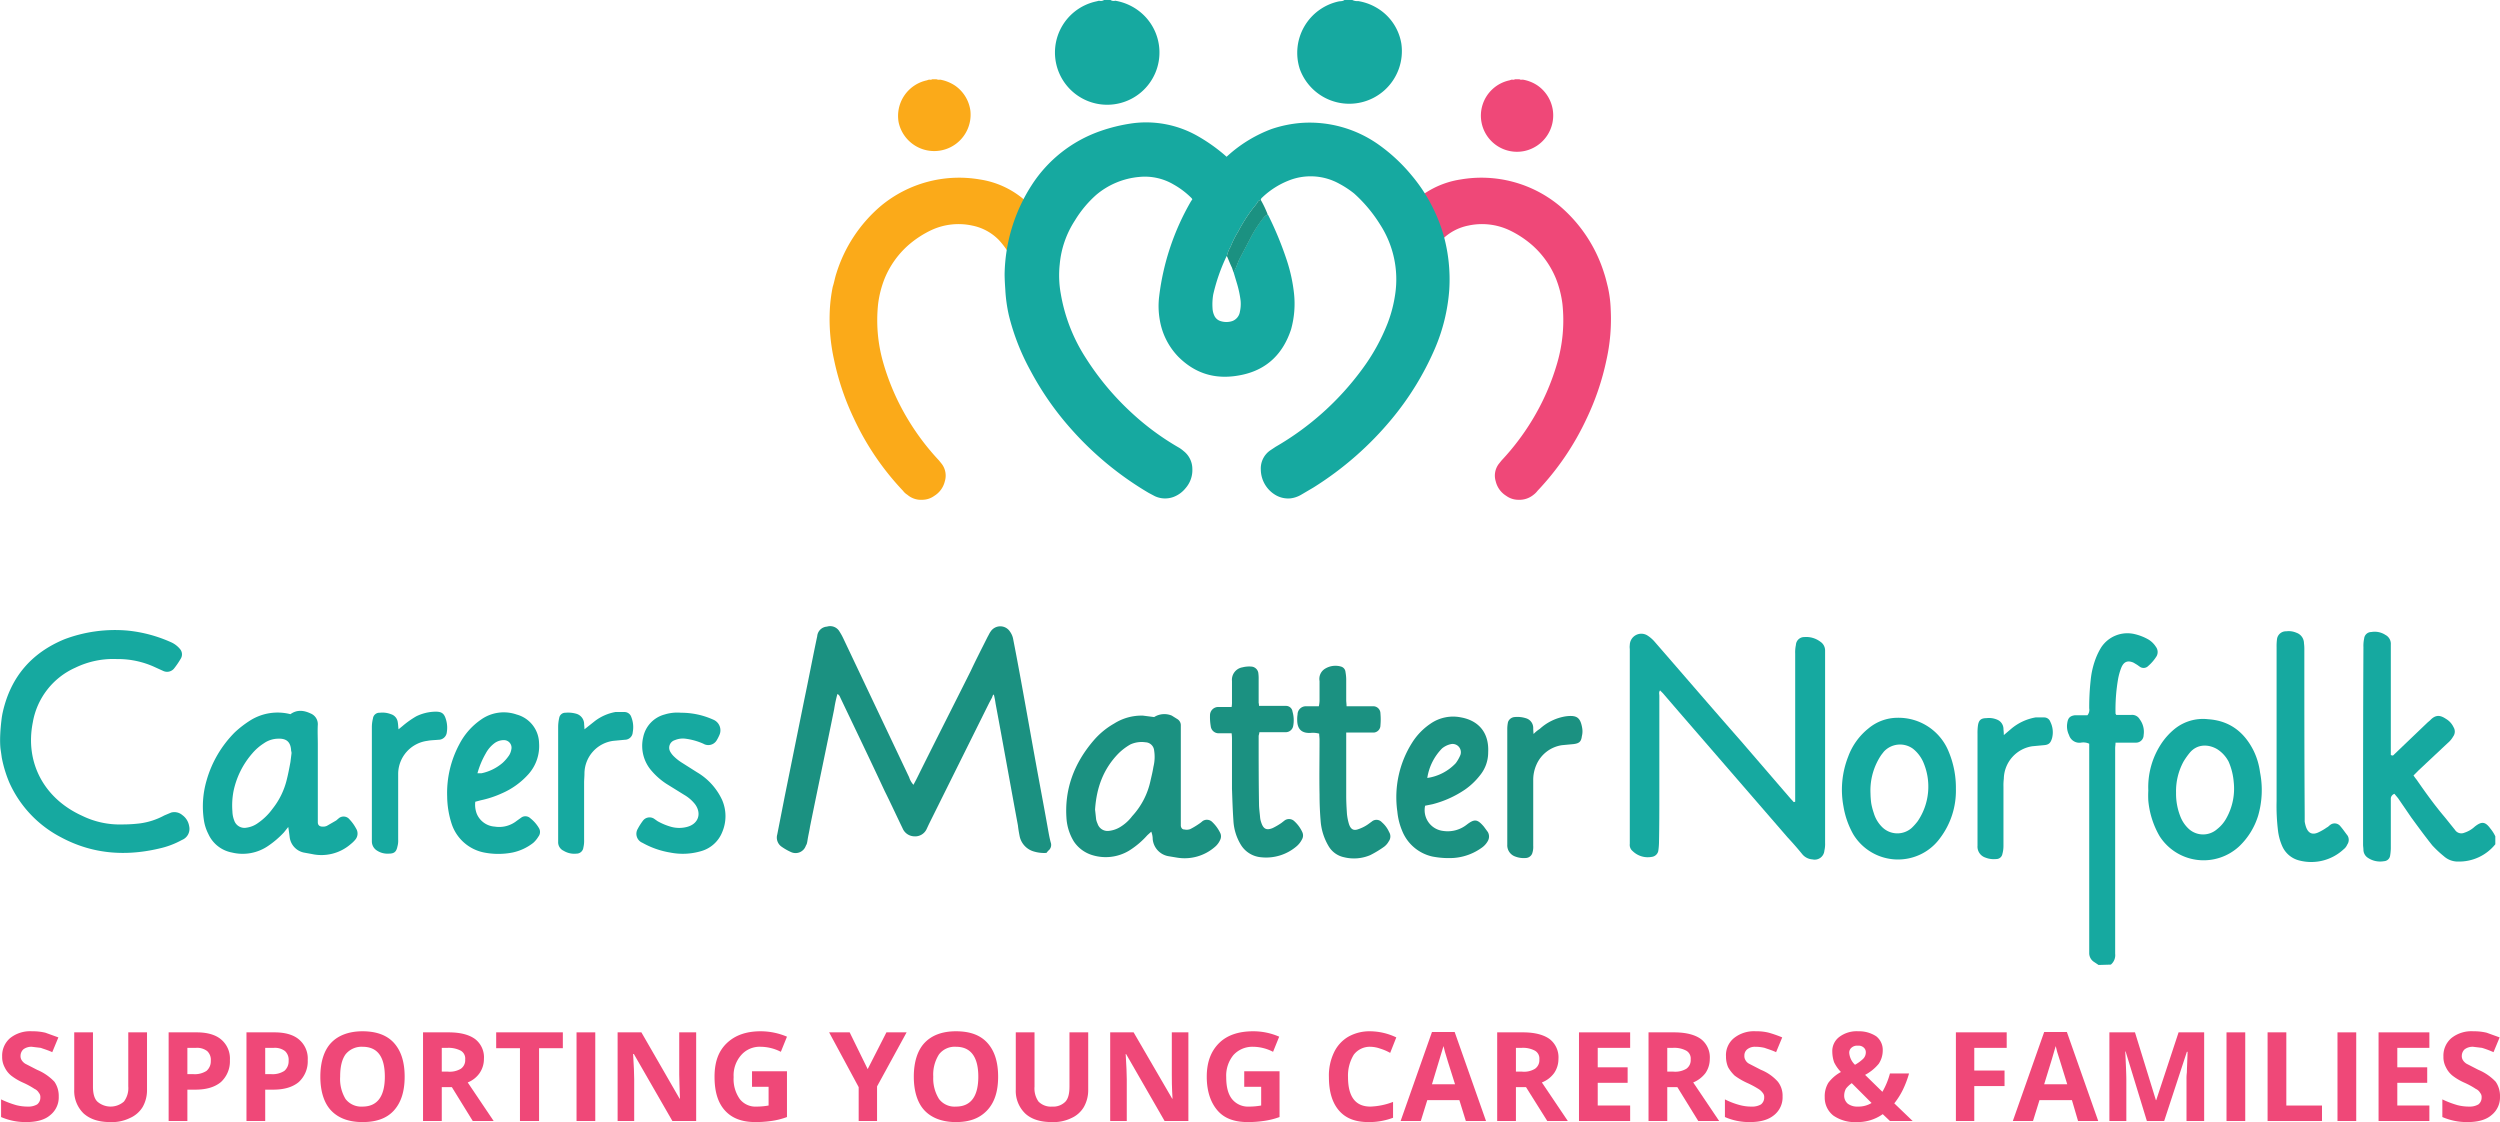 <svg id="e2b8f250-bcc3-41c7-9b8d-418002473a3e" data-name="Layer 1" xmlns="http://www.w3.org/2000/svg" width="693.8" height="311.4" viewBox="0 0 693.8 311.4"><title>YoungCarersMatter_final</title><path d="M351.2,204.9v-.3a23.6,23.6,0,0,0-3.2-4.4,14.2,14.2,0,0,0-7.4-4,17.9,17.9,0,0,0-11.2,1.2,27.7,27.7,0,0,0-6.7,4.4,25.1,25.1,0,0,0-6.4,9.1,28.8,28.8,0,0,0-1.8,7,42.5,42.5,0,0,0,1.4,16.3,65.3,65.3,0,0,0,7,16,67.4,67.4,0,0,0,8.5,11.2l.8,1a5.4,5.4,0,0,1,.8,4.8,6.5,6.5,0,0,1-2.9,4,5.7,5.7,0,0,1-3.3,1.1,5.8,5.8,0,0,1-4.2-1.4,4.3,4.3,0,0,1-1.2-1.1,75.3,75.3,0,0,1-13.6-20,72,72,0,0,1-5.5-16.2,52.2,52.2,0,0,1-1.2-14.2,43.8,43.8,0,0,1,.8-6.2c.4-1.2.6-2.5,1-3.7a40.2,40.2,0,0,1,12.3-18.7,34,34,0,0,1,27.5-7.4,24.5,24.5,0,0,1,13.9,7.1,43.7,43.7,0,0,1,5,6.2l.5.7" transform="translate(-70.8 -133.6)" fill="#fbaa19"/><path d="M467.7,204.9v-.3a23.6,23.6,0,0,1,3.2-4.4,14.2,14.2,0,0,1,7.4-4,17.9,17.9,0,0,1,11.2,1.2,27.7,27.7,0,0,1,6.7,4.4,25.1,25.1,0,0,1,6.4,9.1,28.8,28.8,0,0,1,1.8,7,42.5,42.5,0,0,1-1.4,16.3,65.3,65.3,0,0,1-7,16,67.4,67.4,0,0,1-8.5,11.2l-.8,1a5.4,5.4,0,0,0-.8,4.8,6.5,6.5,0,0,0,2.9,4,5.7,5.7,0,0,0,3.3,1.1,6.2,6.2,0,0,0,4.3-1.4,5.7,5.7,0,0,0,1.1-1.1,75.3,75.3,0,0,0,13.6-20,72,72,0,0,0,5.5-16.2,52.2,52.2,0,0,0,1.2-14.2,32.9,32.9,0,0,0-.8-6.2c-.3-1.2-.6-2.5-1-3.7a40.2,40.2,0,0,0-12.3-18.7,34,34,0,0,0-27.5-7.4,24.5,24.5,0,0,0-13.9,7.1,43.7,43.7,0,0,0-5,6.2l-.5.7" transform="translate(-70.8 -133.6)" fill="#ef4878"/><path d="M447.7,133.9a14.5,14.5,0,0,1,4.7,1.6,14.2,14.2,0,0,1,7.3,10.2,14.6,14.6,0,0,1-28.2,7A14.6,14.6,0,0,1,442.3,134c.5-.1,1.1,0,1.6-.4h2.2A3,3,0,0,0,447.7,133.9Z" transform="translate(-70.8 -133.6)" fill="#16a9a0"/><path d="M380.3,133.8a14.9,14.9,0,0,1,6.1,2.5A14.5,14.5,0,1,1,375,134l.8-.2a1.7,1.7,0,0,0,1.4-.2H379A1.5,1.5,0,0,0,380.3,133.8Z" transform="translate(-70.8 -133.6)" fill="#16a9a0"/><path d="M331.7,155.7a11,11,0,0,1,4.2,1.7,10.1,10.1,0,0,1,4.2,6.9,10.1,10.1,0,0,1-19.9,3.3,10.1,10.1,0,0,1,7.8-11.7l.6-.2c.3,0,.6.1.9-.1h1.2A1.7,1.7,0,0,0,331.7,155.7Z" transform="translate(-70.8 -133.6)" fill="#fbaa19"/><path d="M493.4,155.7a10.4,10.4,0,0,1,4.2,1.7,10.1,10.1,0,0,1-3.7,18.1,10,10,0,0,1-4.2-19.6l.6-.2c.3,0,.7.1.9-.1h1.3C492.8,155.8,493.1,155.7,493.4,155.7Z" transform="translate(-70.8 -133.6)" fill="#ef4878"/><path d="M422.6,193.1l.2.3a94,94,0,0,1,5.2,12.7,44.6,44.6,0,0,1,1.9,8.8,26.5,26.5,0,0,1-.8,10.1c-2.2,6.7-6.6,11.1-13.5,12.6s-12.8,0-17.8-5a19.2,19.2,0,0,1-5.1-10,22.2,22.2,0,0,1-.2-6.8,69,69,0,0,1,8.8-26.3l.4-.6-.2-.3a22.8,22.8,0,0,0-5-3.8,15.7,15.7,0,0,0-9.5-2.1,21.4,21.4,0,0,0-12,5,31,31,0,0,0-5.9,7.1,26.6,26.6,0,0,0-4.2,12.1,28.8,28.8,0,0,0,.3,8.3,47.4,47.4,0,0,0,6.9,17.7A75.9,75.9,0,0,0,385,248.3a72.3,72.3,0,0,0,13.1,9.6,9.4,9.4,0,0,1,1.2.9,6.3,6.3,0,0,1,2.4,4.9,7.6,7.6,0,0,1-1.9,5.4,7.8,7.8,0,0,1-3.3,2.4,6.7,6.7,0,0,1-5.2-.2l-1.7-.9a89.1,89.1,0,0,1-21.5-17.7,82.5,82.5,0,0,1-11.3-16.2,63.3,63.3,0,0,1-6-15.3,41.9,41.9,0,0,1-1-7.1c-.1-1.5-.2-3-.2-4.5a47,47,0,0,1,7.5-24.6,37.2,37.2,0,0,1,19-15,46.5,46.5,0,0,1,9.1-2.2,28.9,28.9,0,0,1,17.7,3.4,47.8,47.8,0,0,1,7.5,5.2l.8.7.9-.8a38,38,0,0,1,11.6-6.9,33.9,33.9,0,0,1,8.4-1.7,33.1,33.1,0,0,1,21.1,5.9,47.3,47.3,0,0,1,9.3,8.6,45.3,45.3,0,0,1,8.9,16.6A45.8,45.8,0,0,1,473,214a50.6,50.6,0,0,1-4.1,16.6,80.6,80.6,0,0,1-11.8,19.2,90.5,90.5,0,0,1-21.8,19.1l-3.4,2a7.7,7.7,0,0,1-2.9,1,6.9,6.9,0,0,1-4-.8,8.3,8.3,0,0,1-4.3-7.2,6.1,6.1,0,0,1,2.6-5.3l1.5-1a78.4,78.4,0,0,0,24-21.5,55.1,55.1,0,0,0,7.1-12.8,37.1,37.1,0,0,0,2.1-8.1,28,28,0,0,0-4.2-19.3,39.7,39.7,0,0,0-7.2-8.6,26.3,26.3,0,0,0-4.1-2.7,16.4,16.4,0,0,0-14.3-.8,22.7,22.7,0,0,0-7,4.5c-.2.2-.5.4-.5.8a1.2,1.2,0,0,0-1,.8,17.1,17.1,0,0,1-1.1,1.4,45.9,45.9,0,0,0-4.2,6.6,27.4,27.4,0,0,0-2.1,4.2,7.4,7.4,0,0,0-1,2.6h-.1a51.3,51.3,0,0,0-3.7,10.6,16.2,16.2,0,0,0-.2,3.8,5.4,5.4,0,0,0,.5,2.1,2.8,2.8,0,0,0,1.7,1.5,5.3,5.3,0,0,0,3.3,0,3.3,3.3,0,0,0,2.1-2.6,10.1,10.1,0,0,0,.2-3,28.9,28.9,0,0,0-1.1-5.1l-.9-3a7.5,7.5,0,0,0,.7-1.2c.4-.9.7-1.9,1.2-2.8l3.2-6.1a32.9,32.9,0,0,1,3-4.6A4.4,4.4,0,0,1,422.6,193.1Z" transform="translate(-70.8 -133.6)" fill="#16a9a0"/><path d="M411.3,204.7a7.4,7.4,0,0,1,1-2.6,27.4,27.4,0,0,1,2.1-4.2,45.9,45.9,0,0,1,4.2-6.6,17.1,17.1,0,0,0,1.1-1.4,1.2,1.2,0,0,1,1-.8,29.3,29.3,0,0,1,1.9,4,4.4,4.4,0,0,0-1.4,1.3,32.9,32.9,0,0,0-3,4.6l-3.2,6.1c-.5.9-.8,1.9-1.2,2.8a7.5,7.5,0,0,1-.7,1.2l-.4-1.2C412.2,206.9,411.8,205.8,411.3,204.7Z" transform="translate(-70.8 -133.6)" fill="#1b9181"/><path d="M150.8,363.1l-1.2,1.5a25.4,25.4,0,0,1-4.3,3.7,12.5,12.5,0,0,1-10.1,1.9,9,9,0,0,1-6.6-5.2,12.3,12.3,0,0,1-1.2-3.7,25.6,25.6,0,0,1,.7-11,30.8,30.8,0,0,1,7.9-13.5,28.8,28.8,0,0,1,4.3-3.3,14.3,14.3,0,0,1,11.1-1.7c1.8-1.3,3.7-1.1,5.6-.2a3.2,3.2,0,0,1,2,3.1c-.1,1.8,0,3.7,0,5.5v21.6c0,.8.5,1.2,1.3,1.2a2.5,2.5,0,0,0,1.2-.2l2.6-1.5.7-.6a2.1,2.1,0,0,1,3,.3,11.4,11.4,0,0,1,1.8,2.5,2.6,2.6,0,0,1-.1,3,8,8,0,0,1-1.3,1.3,12.4,12.4,0,0,1-10.9,2.8l-2.2-.4a5,5,0,0,1-3.9-4.2C151.1,365.2,151,364.4,150.8,363.1Zm.9-20.4h0a1.7,1.7,0,0,0-.1-.7c-.1-2.4-1.2-3.5-3.6-3.4a7.1,7.1,0,0,0-4,1.3,14.3,14.3,0,0,0-3.2,2.8,23.1,23.1,0,0,0-5.2,10.5,21.1,21.1,0,0,0-.3,5.6,7.4,7.4,0,0,0,.5,2.5,3,3,0,0,0,3.4,2,7,7,0,0,0,3.2-1.3,16.5,16.5,0,0,0,4-3.9,20.9,20.9,0,0,0,4-8.2c.4-1.6.7-3.2,1-4.8Z" transform="translate(-70.8 -133.6)" fill="#16a9a0"/><path d="M763.3,367.9a12.9,12.9,0,0,1-10.2,4.8,5.8,5.8,0,0,1-4.1-1.5,30,30,0,0,1-3.2-3c-2-2.5-3.9-5.1-5.8-7.7l-3.7-5.4-1-1.2a1.5,1.5,0,0,0-1,1.2v14a15,15,0,0,1-.2,2,1.8,1.8,0,0,1-1.7,1.5,6.1,6.1,0,0,1-4.4-.9,2.7,2.7,0,0,1-1.3-2.2c0-.5-.1-1-.1-1.5,0-18.2,0-36.5.1-54.8a9.7,9.7,0,0,1,.2-2.4,2,2,0,0,1,2-1.8,5.4,5.4,0,0,1,3.9.8,2.8,2.8,0,0,1,1.5,2.7v30.6c.6.4.8,0,1-.2l9.2-8.8.7-.6c1.6-1.7,2.9-1.4,4.4-.4a5.2,5.2,0,0,1,2.1,2.3,2.3,2.3,0,0,1-.1,2.6,6.5,6.5,0,0,1-1.5,1.8l-8,7.5-1.5,1.5a10.5,10.5,0,0,0,.8,1.1c2.5,3.6,5,7.1,7.8,10.4l2.9,3.6a2.1,2.1,0,0,0,2.6.8,7.7,7.7,0,0,0,2.9-1.7c1.9-1.5,2.9-1.4,4.3.5a10.2,10.2,0,0,1,1.4,2.2Z" transform="translate(-70.8 -133.6)" fill="#16a9a0"/><path d="M653.2,401.4l-1.2-.8a2.9,2.9,0,0,1-1.4-2.5V340a3.8,3.8,0,0,0-2.3-.3,3,3,0,0,1-3.3-2.1,5.5,5.5,0,0,1-.5-3.3c.2-1.4.7-2,2.1-2.2h3.5a2.3,2.3,0,0,0,.5-1.9,67.9,67.9,0,0,1,.4-7.8,23.2,23.2,0,0,1,1.5-6.3,18.3,18.3,0,0,1,1.4-2.8,8.7,8.7,0,0,1,9.4-3.7,14.2,14.2,0,0,1,3.6,1.4,6.3,6.3,0,0,1,2.2,2.1,2.4,2.4,0,0,1,.2,2.6,11.8,11.8,0,0,1-2.3,2.7,1.8,1.8,0,0,1-2.4.2l-.7-.5-1-.6c-1.6-.7-2.7-.3-3.4,1.4a16.8,16.8,0,0,0-.9,3.2,50,50,0,0,0-.7,9.5c0,.1.1.2.2.4h4.2a2.4,2.4,0,0,1,2.3,1.2,5.8,5.8,0,0,1,1.1,4.4,2.1,2.1,0,0,1-2.1,2.1h-5.7c0,.6-.1,1.1-.1,1.5v57.1a3.4,3.4,0,0,1-1.2,3Z" transform="translate(-70.8 -133.6)" fill="#16a9a0"/><path d="M569,356.1V315a9.7,9.7,0,0,1,.2-2.4,2.3,2.3,0,0,1,2.3-2.2,6.5,6.5,0,0,1,4.5,1.3,2.9,2.9,0,0,1,1.3,2.4v53.4a8.2,8.2,0,0,1-.2,2.2,2.7,2.7,0,0,1-3.3,2.4,4,4,0,0,1-2.8-1.4c-1.3-1.6-2.7-3.2-4.1-4.7l-30.3-35-4.3-5-.8-.8c-.4.5-.2,1-.2,1.5v26.7c0,4.7,0,9.5-.1,14.2a18,18,0,0,1-.2,2.2,2.1,2.1,0,0,1-1.8,1.6,6,6,0,0,1-5.3-1.6,2.2,2.2,0,0,1-.8-2V313.7a4,4,0,0,1,0-1.1,3.2,3.2,0,0,1,4.8-2.7,9.1,9.1,0,0,1,2.1,1.8c8,9.2,15.9,18.4,23.9,27.5l13.7,15.9,1,1.1Z" transform="translate(-70.8 -133.6)" fill="#16a9a0"/><path d="M613.6,352.5a21.8,21.8,0,0,1-4.4,13.7,14.3,14.3,0,0,1-7.8,5.4,14.5,14.5,0,0,1-16.3-6.5,23.6,23.6,0,0,1-2.7-7.7,25.1,25.1,0,0,1,1.3-13.8,17.9,17.9,0,0,1,5.7-7.9,12.6,12.6,0,0,1,7.9-2.9,15,15,0,0,1,14.3,9.4A25.9,25.9,0,0,1,613.6,352.5Zm-23.7,1.3a24.5,24.5,0,0,0,.2,2.7,17.6,17.6,0,0,0,.7,2.7,9.1,9.1,0,0,0,2.4,4,6,6,0,0,0,8.1.2,15.4,15.4,0,0,0,1.7-1.9,17.1,17.1,0,0,0,1.5-16.5,9.8,9.8,0,0,0-2.8-3.6,6.1,6.1,0,0,0-8.1.8l-.7.9A17.6,17.6,0,0,0,589.9,353.8Z" transform="translate(-70.8 -133.6)" fill="#16a9a0"/><path d="M667,353a21.9,21.9,0,0,1,3.4-12.7,18.4,18.4,0,0,1,3.9-4.4,12.5,12.5,0,0,1,9.3-2.7c6,.4,10.1,3.6,12.7,8.9a19.4,19.4,0,0,1,1.7,5.8,25.6,25.6,0,0,1-.5,12,19.8,19.8,0,0,1-5.2,8.5,14.5,14.5,0,0,1-22.2-2.8,24,24,0,0,1-3.1-9.8A26.2,26.2,0,0,1,667,353Zm7.7.6a17.1,17.1,0,0,0,1.2,6.6,9.2,9.2,0,0,0,2.4,3.5,5.9,5.9,0,0,0,7.8,0,9.8,9.8,0,0,0,2.6-3.1,16.8,16.8,0,0,0,2-10,17.7,17.7,0,0,0-1.4-5.6,9,9,0,0,0-3.2-3.5c-2.4-1.4-5.5-1.5-7.6,1a20.7,20.7,0,0,0-1.7,2.4A17.2,17.2,0,0,0,674.7,353.6Z" transform="translate(-70.8 -133.6)" fill="#16a9a0"/><path d="M202.7,356.1a7,7,0,0,0,.4,3.3,5.8,5.8,0,0,0,5,3.6,7.8,7.8,0,0,0,6.1-1.6l1.4-1a2,2,0,0,1,2.4.3,9.6,9.6,0,0,1,2.3,2.6,2.1,2.1,0,0,1-.1,2.5,7.5,7.5,0,0,1-1.4,1.7,14,14,0,0,1-5.8,2.7,20.5,20.5,0,0,1-7.8,0,11.9,11.9,0,0,1-9-7.8,25.4,25.4,0,0,1-1.3-7.7,28.6,28.6,0,0,1,3.4-14.6,18.7,18.7,0,0,1,6-6.8,10.9,10.9,0,0,1,9.9-1.4,8.4,8.4,0,0,1,6.2,7.9,11.7,11.7,0,0,1-2.9,8.6,21.2,21.2,0,0,1-7.5,5.4,28.1,28.1,0,0,1-5.8,1.9Zm.6-7.9h1.1a13.1,13.1,0,0,0,5.9-2.9,11.8,11.8,0,0,0,1.8-2.1,4.4,4.4,0,0,0,.6-1.6,2.1,2.1,0,0,0-2.1-2.6,4.4,4.4,0,0,0-2.5.8,8.6,8.6,0,0,0-2.5,2.9A23.5,23.5,0,0,0,203.3,348.2Z" transform="translate(-70.8 -133.6)" fill="#16a9a0"/><path d="M702.6,336.6V313.2a14.8,14.8,0,0,1,.1-2.1,2.5,2.5,0,0,1,2.6-2.3,5.3,5.3,0,0,1,2.8.4,3.1,3.1,0,0,1,2.1,2.9,12.8,12.8,0,0,1,.1,1.9c0,15.2,0,30.3.1,45.5v2.1a9.4,9.4,0,0,0,.4,1.6c.6,1.6,1.7,2.2,3.4,1.4a14.9,14.9,0,0,0,2.4-1.4c.3-.1.5-.4.8-.6a2,2,0,0,1,2.9.3c.7.8,1.3,1.7,2,2.6a2.3,2.3,0,0,1-.1,2.5,3.2,3.2,0,0,1-1,1.3,13.2,13.2,0,0,1-12.3,3.1,7,7,0,0,1-4.7-3.9,15.2,15.2,0,0,1-1.2-4.3,57,57,0,0,1-.4-8.3Z" transform="translate(-70.8 -133.6)" fill="#16a9a0"/><path d="M259.8,331.4a21.6,21.6,0,0,1,8.9,1.9,3.2,3.2,0,0,1,1.7,4.4,10.9,10.9,0,0,1-.8,1.5,2.7,2.7,0,0,1-3.6.8,17.8,17.8,0,0,0-5-1.4,5.7,5.7,0,0,0-2.9.4,2.2,2.2,0,0,0-1.3,3.2,5.7,5.7,0,0,0,1,1.3,13,13,0,0,0,2.3,1.8l4.1,2.6a17.4,17.4,0,0,1,7,7.7,11.3,11.3,0,0,1,0,9,8.9,8.9,0,0,1-5.8,5.2,17.9,17.9,0,0,1-8.6.4,23.6,23.6,0,0,1-7.7-2.7,2.7,2.7,0,0,1-1.3-3.9,16.4,16.4,0,0,1,1.4-2.2,2.3,2.3,0,0,1,3.1-.6l1,.7a16.8,16.8,0,0,0,3.9,1.6,8.5,8.5,0,0,0,4.2,0c3.2-.8,4.2-3.7,2.3-6.3a10.6,10.6,0,0,0-3-2.6l-5-3.1a19.3,19.3,0,0,1-4-3.5,10.5,10.5,0,0,1-2.4-9.4,8.2,8.2,0,0,1,5.9-6.3A11.9,11.9,0,0,1,259.8,331.4Z" transform="translate(-70.8 -133.6)" fill="#16a9a0"/><path d="M181.4,336l1.1-.9a26,26,0,0,1,3.8-2.7,12.6,12.6,0,0,1,5.4-1.3c1.7,0,2.4.5,2.9,2.3a7.8,7.8,0,0,1,.2,3.4,2.3,2.3,0,0,1-2.3,2.1c-1,.1-2.1.1-3.1.3a9.3,9.3,0,0,0-8.1,9.1v18.3a5.8,5.8,0,0,1-.2,1.9c-.3,1.5-.9,2-2.4,2a5.3,5.3,0,0,1-3.2-.8,3,3,0,0,1-1.5-2.6V335.4a9.9,9.9,0,0,1,.3-2.4,1.8,1.8,0,0,1,1.9-1.6,6.5,6.5,0,0,1,3.1.4,2.7,2.7,0,0,1,1.9,2.3C181.3,334.7,181.3,335.2,181.4,336Z" transform="translate(-70.8 -133.6)" fill="#16a9a0"/><path d="M233,336l2.9-2.3a13.3,13.3,0,0,1,5.7-2.5H244a2,2,0,0,1,2,1.4,7.6,7.6,0,0,1,.4,4.2,2.2,2.2,0,0,1-2.2,2.1l-3.2.3a9.2,9.2,0,0,0-8,9c0,.9-.1,1.8-.1,2.6v15.8a7.8,7.8,0,0,1-.2,2.2,1.9,1.9,0,0,1-1.9,1.7,5.7,5.7,0,0,1-3.6-.8,2.6,2.6,0,0,1-1.5-2.5V335.4a11.5,11.5,0,0,1,.3-2.6,1.7,1.7,0,0,1,1.7-1.4,8.2,8.2,0,0,1,3.1.3,3,3,0,0,1,2.1,2.6C232.9,334.8,233,335.3,233,336Z" transform="translate(-70.8 -133.6)" fill="#16a9a0"/><path d="M626.9,337.6l2-1.7a14.3,14.3,0,0,1,6.8-3.2h2.4a1.8,1.8,0,0,1,1.7,1.2,6.5,6.5,0,0,1,.5,4.5c-.4,1.4-.9,1.9-2.3,2l-3.2.3a9.3,9.3,0,0,0-7.9,9,15.5,15.5,0,0,0-.1,2.2v16.5a8.3,8.3,0,0,1-.3,2.2,1.7,1.7,0,0,1-1.7,1.4,6.3,6.3,0,0,1-3-.4,3.2,3.2,0,0,1-2.2-3.3v-31a16.2,16.2,0,0,1,.1-2.2c.2-1.6.8-2.2,2.4-2.2a5.7,5.7,0,0,1,2.9.4,2.8,2.8,0,0,1,1.8,2.5C626.8,336.2,626.9,336.7,626.9,337.6Z" transform="translate(-70.8 -133.6)" fill="#16a9a0"/><path d="M361.2,370.3a9.9,9.9,0,0,1-3.5-.4,5.6,5.6,0,0,1-3.9-4.1c-.2-1-.4-2.1-.5-3.1-2.1-11.3-4.1-22.6-6.2-33.8-.1-.7-.2-1.3-.4-2.2s-.5.3-.6.5l-.8,1.5-16.7,33.6-.7,1.5a3.5,3.5,0,0,1-3.4,1.9,3.6,3.6,0,0,1-3.2-2.2c-1.7-3.5-3.3-7-5-10.4-4-8.6-8.1-17.1-12.2-25.7-.2-.4-.3-.9-.9-1.2a35.2,35.2,0,0,0-.9,4.2c-2.2,10.9-4.5,21.7-6.7,32.6-.2,1.3-.5,2.5-.7,3.8s-.3,1.1-.5,1.6a3,3,0,0,1-4,1.7,15.6,15.6,0,0,1-2.8-1.6,3.1,3.1,0,0,1-1.1-3.3l2.1-10.7,5.4-26.7c1.2-5.7,2.3-11.5,3.5-17.2a4.3,4.3,0,0,0,.1-.5,2.9,2.9,0,0,1,2.7-2.6,3,3,0,0,1,3.5,1.4,16.2,16.2,0,0,1,1,1.8l18.3,38.6a5.7,5.7,0,0,0,1.2,2.1l.8-1.5c5-10.1,10.1-20.1,15.1-30.1,1.5-3.2,3.1-6.3,4.7-9.5.3-.5.5-1,.8-1.4a3.2,3.2,0,0,1,5.4,0,5.1,5.1,0,0,1,.9,2.2c1.2,6.1,2.3,12.2,3.4,18.3s2.3,12.9,3.5,19.4,1.9,10.2,2.8,15.3c.2,1.1.4,2.2.7,3.3a2,2,0,0,1-.7,2.3Z" transform="translate(-70.8 -133.6)" fill="#1b9181"/><path d="M390.3,364.4l-1.1,1a23.3,23.3,0,0,1-5.1,4.3,12.6,12.6,0,0,1-10.2,1.2,9.4,9.4,0,0,1-5.1-3.8,14.2,14.2,0,0,1-2-6c-.7-8.4,2.1-15.7,7.5-22a21.4,21.4,0,0,1,5.7-4.7,14.2,14.2,0,0,1,8-2.2l3.1.4a5.3,5.3,0,0,1,4.9-.4l1.6,1a2,2,0,0,1,.9,1.8v27.8c.1.6.4,1,1,1a2.9,2.9,0,0,0,1.6-.1,20.7,20.7,0,0,0,2.5-1.5,7.1,7.1,0,0,0,.9-.7,2.1,2.1,0,0,1,2.7.2,10.4,10.4,0,0,1,2.3,3.2,2.2,2.2,0,0,1,0,1.6,5.4,5.4,0,0,1-1.5,2.1,12.8,12.8,0,0,1-10.6,3l-2.4-.4a5.3,5.3,0,0,1-4.3-4.7A5.9,5.9,0,0,0,390.3,364.4Zm-15.6-6.1c.1.8.2,1.8.3,2.7a5.6,5.6,0,0,0,.4,1.2,2.9,2.9,0,0,0,3,2,7.6,7.6,0,0,0,3.3-1.1,11.8,11.8,0,0,0,3.3-3,20.9,20.9,0,0,0,5.1-9.9c.3-1.3.6-2.5.8-3.8a11.4,11.4,0,0,0,.2-4.5,2.5,2.5,0,0,0-2.4-2.3,7.5,7.5,0,0,0-4.2.6,15.9,15.9,0,0,0-3.3,2.5C377,347,375.1,352.2,374.7,358.3Z" transform="translate(-70.8 -133.6)" fill="#1b9181"/><path d="M466.3,357.2a5.8,5.8,0,0,0,5,7,8.5,8.5,0,0,0,6.5-1.7c2.2-1.7,3-1.6,4.8.5l1.1,1.5a2.5,2.5,0,0,1,0,2.5,5.5,5.5,0,0,1-1.6,1.8,15.2,15.2,0,0,1-7.9,2.9,23.5,23.5,0,0,1-5.9-.4,11.8,11.8,0,0,1-8.4-7.2,18,18,0,0,1-1.3-5.2,28.3,28.3,0,0,1,4.1-19.2,17.7,17.7,0,0,1,5-5.2,11,11,0,0,1,8.6-1.8c4.4.8,7.8,3.8,7.5,9.7a10,10,0,0,1-2.3,6.4,19,19,0,0,1-4.1,3.9,28.7,28.7,0,0,1-9.1,4.1Zm.6-7.7a13.5,13.5,0,0,0,7.9-4.1,10.5,10.5,0,0,0,1.3-2.3,2.3,2.3,0,0,0-2.6-3,5.8,5.8,0,0,0-2.5,1.2A14.9,14.9,0,0,0,466.9,349.5Z" transform="translate(-70.8 -133.6)" fill="#1b9181"/><path d="M444.4,337.1v17.4c0,1.7.1,3.3.2,4.9a14.5,14.5,0,0,0,.6,3c.5,1.4,1.3,1.8,2.6,1.3a10.5,10.5,0,0,0,2.6-1.3l1.1-.8a2,2,0,0,1,2.8.2,7.6,7.6,0,0,1,2,2.7,2.3,2.3,0,0,1-.1,2.6,4.7,4.7,0,0,1-1.3,1.5,29.5,29.5,0,0,1-3.8,2.3,11.5,11.5,0,0,1-7.3.6,6.5,6.5,0,0,1-4.3-3.1,16,16,0,0,1-2.2-7c-.2-2.4-.3-4.9-.3-7.3-.1-5.1,0-10.1,0-15.2,0-.6-.1-1.1-.1-1.7a6.5,6.5,0,0,0-2.4-.2c-2.1.1-3.7-.7-3.7-3.6a7.6,7.6,0,0,1,.1-1.5,2.3,2.3,0,0,1,2.3-2.3h3.6a7.7,7.7,0,0,0,.2-1.5v-5.5a3.3,3.3,0,0,1,1.5-3.4,5.5,5.5,0,0,1,4.5-.6,1.7,1.7,0,0,1,1.2,1.5,12.3,12.3,0,0,1,.2,2v5.8c0,.5.1,1.1.1,1.7h7.3a2,2,0,0,1,2.1,2,18.2,18.2,0,0,1,0,3.3,2,2,0,0,1-1.8,2h-7.7Z" transform="translate(-70.8 -133.6)" fill="#1b9181"/><path d="M420.2,329.5h7.5a1.8,1.8,0,0,1,1.8,1.6,8.6,8.6,0,0,1,.2,3.9,2.1,2.1,0,0,1-2,1.8h-7.4c0,.4-.2.8-.2,1.1,0,6.3,0,12.5.1,18.8,0,1.2.2,2.5.3,3.7a5.8,5.8,0,0,0,.3,1.4c.6,1.9,1.5,2.3,3.2,1.6a18.8,18.8,0,0,0,2.4-1.4l.9-.7a2.1,2.1,0,0,1,2.7.2,9.3,9.3,0,0,1,2.2,3,2.2,2.2,0,0,1-.1,2.1,6.2,6.2,0,0,1-1.4,1.8,13,13,0,0,1-10,3.1,7.3,7.3,0,0,1-5.5-3.4,14.3,14.3,0,0,1-2.1-6.7c-.2-2.9-.3-5.9-.4-8.9V339a12.8,12.8,0,0,0-.1-1.9h-3.7a2.2,2.2,0,0,1-2.1-2,15.1,15.1,0,0,1-.2-3,2.3,2.3,0,0,1,2.4-2.3h3.6a7.6,7.6,0,0,0,.1-1.5v-5.7a3.5,3.5,0,0,1,2.9-3.8,7.6,7.6,0,0,1,2.6-.2,2.1,2.1,0,0,1,1.8,1.7,11.5,11.5,0,0,1,.1,1.9v6.5C420.1,328.6,420.2,329,420.2,329.5Z" transform="translate(-70.8 -133.6)" fill="#1b9181"/><path d="M496.4,337.3a8.8,8.8,0,0,1,1.7-1.4,13.9,13.9,0,0,1,7.2-3.5c3.1-.4,4.1.3,4.6,3.3a5.4,5.4,0,0,1-.1,2.2c-.2,1.6-.8,2-2.3,2.2l-3.2.3a9.2,9.2,0,0,0-7.1,5.4,10.4,10.4,0,0,0-.9,4.3v18.2a5.6,5.6,0,0,1-.3,2.2,2,2,0,0,1-1.6,1.2,6.7,6.7,0,0,1-3.1-.4,3.3,3.3,0,0,1-2.2-3.3V335.7a9.9,9.9,0,0,1,.2-1.7,2.1,2.1,0,0,1,1.8-1.4,7.8,7.8,0,0,1,3.4.4,2.8,2.8,0,0,1,1.8,2.5A14.4,14.4,0,0,0,496.4,337.3Z" transform="translate(-70.8 -133.6)" fill="#1b9181"/><path d="M71.3,343.9a34.3,34.3,0,0,0,2.1,6.9A31.7,31.7,0,0,0,87.8,366c8.6,4.6,17.7,5.3,27.1,3.1a23.5,23.5,0,0,0,6.4-2.4,3.3,3.3,0,0,0,2-3.8,4.7,4.7,0,0,0-1.9-3.1,3.4,3.4,0,0,0-3.1-.7l-1.9.8a19.6,19.6,0,0,1-6.7,2.2,40.7,40.7,0,0,1-5,.3A23.7,23.7,0,0,1,93.6,360c-10.6-4.8-15.9-14.8-13.7-25.9a20.4,20.4,0,0,1,11.8-15.2,24.1,24.1,0,0,1,11.5-2.4,24.5,24.5,0,0,1,10.7,2.3l2.2,1a2.5,2.5,0,0,0,3.1-.8,22,22,0,0,0,1.7-2.5,2.3,2.3,0,0,0,0-2.6,6.8,6.8,0,0,0-2.7-2.1,38.8,38.8,0,0,0-12-3.2A39.8,39.8,0,0,0,88.7,311q-13.8,5.7-17.1,20.1a20,20,0,0,0-.4,2.4c-.7,5.8-.2,8.3-.2,8.3Z" transform="translate(-70.8 -133.6)" fill="#16a9a0"/><path d="M87.1,437.9a6.3,6.3,0,0,1-2.4,5.2c-1.5,1.3-3.8,1.9-6.6,1.9a17.1,17.1,0,0,1-7-1.4v-4.9a26.2,26.2,0,0,0,4.2,1.6,12.7,12.7,0,0,0,3.2.4,4.8,4.8,0,0,0,2.6-.6,2.4,2.4,0,0,0,.9-2,1.7,1.7,0,0,0-.4-1.2,2.6,2.6,0,0,0-1.2-1.1,22,22,0,0,0-3.1-1.7,16,16,0,0,1-3.4-2,6.6,6.6,0,0,1-1.8-2.3,6,6,0,0,1-.7-3,6.4,6.4,0,0,1,2.2-5.1,8.9,8.9,0,0,1,6.1-1.9,15,15,0,0,1,3.7.4l3.6,1.3-1.7,4.1c-1.3-.6-2.4-.9-3.2-1.2l-2.5-.3a3.7,3.7,0,0,0-2.3.7,2.5,2.5,0,0,0-.8,1.8,2.1,2.1,0,0,0,.3,1.2,3.2,3.2,0,0,0,1,1l3.3,1.7a14.1,14.1,0,0,1,4.8,3.3A6.9,6.9,0,0,1,87.1,437.9Z" transform="translate(-70.8 -133.6)" fill="#ef4878"/><path d="M111.6,420.1V436a9.5,9.5,0,0,1-1.2,4.8,7.8,7.8,0,0,1-3.6,3.1,11.3,11.3,0,0,1-5.4,1.1c-3.2,0-5.6-.8-7.4-2.4a8.7,8.7,0,0,1-2.6-6.6V420.1h5.2v15.1c0,1.9.4,3.3,1.2,4.1a5.6,5.6,0,0,0,7.4,0,6.2,6.2,0,0,0,1.2-4.2v-15Z" transform="translate(-70.8 -133.6)" fill="#ef4878"/><path d="M134.6,427.8a7.8,7.8,0,0,1-2.5,6.1c-1.7,1.4-4,2.1-7.1,2.1h-2.2v8.7h-5.2V420.1h7.8c3,0,5.3.7,6.8,2A6.9,6.9,0,0,1,134.6,427.8Zm-11.8,3.9h1.7a6,6,0,0,0,3.6-.9,3.5,3.5,0,0,0,1.2-2.8,3.3,3.3,0,0,0-1-2.7,4.6,4.6,0,0,0-3.1-.9h-2.4Z" transform="translate(-70.8 -133.6)" fill="#ef4878"/><path d="M156.2,427.8a7.8,7.8,0,0,1-2.5,6.1c-1.7,1.4-4,2.1-7.1,2.1h-2.2v8.7h-5.2V420.1H147c3,0,5.3.7,6.8,2A6.9,6.9,0,0,1,156.2,427.8Zm-11.8,3.9h1.7a6,6,0,0,0,3.6-.9,3.5,3.5,0,0,0,1.2-2.8,3.3,3.3,0,0,0-1-2.7,4.6,4.6,0,0,0-3.1-.9h-2.4Z" transform="translate(-70.8 -133.6)" fill="#ef4878"/><path d="M183.1,432.4c0,4.1-1,7.2-3,9.4s-4.9,3.2-8.7,3.2-6.7-1.1-8.7-3.2-3-5.4-3-9.4,1-7.3,3-9.4,5-3.2,8.7-3.2,6.7,1,8.7,3.2S183.1,428.3,183.1,432.4Zm-17.9,0a10.7,10.7,0,0,0,1.5,6.2,5.5,5.5,0,0,0,4.7,2.1c4.1,0,6.2-2.8,6.2-8.3s-2-8.3-6.2-8.3a5.7,5.7,0,0,0-4.7,2.1C165.7,427.6,165.2,429.6,165.2,432.4Z" transform="translate(-70.8 -133.6)" fill="#ef4878"/><path d="M193.4,435.3v9.4h-5.2V420.1h7.1c3.4,0,5.8.7,7.4,1.9a6.4,6.4,0,0,1,2.4,5.5,6.9,6.9,0,0,1-1.2,3.9,7.3,7.3,0,0,1-3.3,2.6l7.2,10.7H202l-5.8-9.4Zm0-4.3h1.7a6,6,0,0,0,3.6-.8,2.9,2.9,0,0,0,1.2-2.6,2.5,2.5,0,0,0-1.2-2.4,7.3,7.3,0,0,0-3.7-.8h-1.6Z" transform="translate(-70.8 -133.6)" fill="#ef4878"/><path d="M220.4,444.7h-5.3V424.5h-6.6v-4.4H227v4.4h-6.6Z" transform="translate(-70.8 -133.6)" fill="#ef4878"/><path d="M230.8,444.7V420.1H236v24.6Z" transform="translate(-70.8 -133.6)" fill="#ef4878"/><path d="M264,444.7h-6.6l-10.7-18.6h-.2c.2,3.3.3,5.6.3,7v11.6h-4.6V420.1h6.6l10.6,18.4h.1c-.1-3.2-.2-5.4-.2-6.7V420.1H264Z" transform="translate(-70.8 -133.6)" fill="#ef4878"/><path d="M279.5,430.9h9.7v12.7a20.2,20.2,0,0,1-4.4,1.1,31.1,31.1,0,0,1-4.3.3c-3.7,0-6.5-1-8.5-3.2s-2.9-5.3-2.9-9.4,1.1-7.1,3.4-9.3,5.4-3.3,9.4-3.3a18.7,18.7,0,0,1,7.3,1.5l-1.7,4.2a12.5,12.5,0,0,0-5.6-1.4,6.8,6.8,0,0,0-5.4,2.3,8.5,8.5,0,0,0-2.1,6.1,9.6,9.6,0,0,0,1.7,6.1,5.5,5.5,0,0,0,4.7,2.1,18.4,18.4,0,0,0,3.3-.3v-5.2h-4.6Z" transform="translate(-70.8 -133.6)" fill="#ef4878"/><path d="M311.6,430.3l5.2-10.2h5.6l-8.2,15v9.6h-5.1v-9.4l-8.2-15.2h5.7Z" transform="translate(-70.8 -133.6)" fill="#ef4878"/><path d="M347.8,432.4c0,4.1-1,7.2-3.1,9.4s-4.9,3.2-8.6,3.2-6.7-1.1-8.7-3.2-3-5.4-3-9.4,1-7.3,3-9.4,4.9-3.2,8.7-3.2,6.7,1,8.7,3.2S347.8,428.3,347.8,432.4Zm-18,0a10.7,10.7,0,0,0,1.6,6.2,5.4,5.4,0,0,0,4.7,2.1c4.1,0,6.2-2.8,6.2-8.3s-2.1-8.3-6.2-8.3a5.5,5.5,0,0,0-4.7,2.1A10.4,10.4,0,0,0,329.8,432.4Z" transform="translate(-70.8 -133.6)" fill="#ef4878"/><path d="M372.8,420.1V436a9.5,9.5,0,0,1-1.2,4.8,7.6,7.6,0,0,1-3.5,3.1,11.3,11.3,0,0,1-5.4,1.1c-3.2,0-5.7-.8-7.4-2.4a8.7,8.7,0,0,1-2.6-6.6V420.1h5.2v15.1a6.3,6.3,0,0,0,1.1,4.1,4.8,4.8,0,0,0,3.8,1.4,4.7,4.7,0,0,0,3.7-1.4c.8-.9,1.1-2.3,1.1-4.2v-15Z" transform="translate(-70.8 -133.6)" fill="#ef4878"/><path d="M400.6,444.7H394l-10.7-18.6h-.1c.2,3.3.3,5.6.3,7v11.6h-4.6V420.1h6.5l10.7,18.4h.1c-.2-3.2-.2-5.4-.2-6.7V420.1h4.6Z" transform="translate(-70.8 -133.6)" fill="#ef4878"/><path d="M416.1,430.9h9.8v12.7a21,21,0,0,1-4.5,1.1,30,30,0,0,1-4.3.3c-3.7,0-6.5-1-8.4-3.2s-3-5.3-3-9.4,1.2-7.1,3.4-9.3,5.4-3.3,9.5-3.3a17.9,17.9,0,0,1,7.2,1.5l-1.7,4.2a12.2,12.2,0,0,0-5.6-1.4,7.1,7.1,0,0,0-5.4,2.3,9,9,0,0,0-2,6.1c0,2.7.5,4.7,1.6,6.1a5.7,5.7,0,0,0,4.8,2.1,18.4,18.4,0,0,0,3.3-.3v-5.2h-4.7Z" transform="translate(-70.8 -133.6)" fill="#ef4878"/><path d="M451.1,424.1a5.6,5.6,0,0,0-4.6,2.2,11.1,11.1,0,0,0-1.6,6.2c0,5.5,2.1,8.2,6.2,8.2a19.1,19.1,0,0,0,6.3-1.3v4.4a18.7,18.7,0,0,1-6.8,1.2c-3.6,0-6.3-1-8.2-3.2s-2.8-5.3-2.8-9.3a14.8,14.8,0,0,1,1.4-6.8,10,10,0,0,1,4-4.4,12,12,0,0,1,6.1-1.5,17.2,17.2,0,0,1,7.2,1.7l-1.7,4.3a13.9,13.9,0,0,0-2.8-1.2A8.6,8.6,0,0,0,451.1,424.1Z" transform="translate(-70.8 -133.6)" fill="#ef4878"/><path d="M477.6,444.7l-1.8-5.8h-8.9l-1.8,5.8h-5.6l8.7-24.7h6.3l8.7,24.7Zm-3-10.2c-1.7-5.3-2.6-8.3-2.8-9l-.4-1.6-3.2,10.6Z" transform="translate(-70.8 -133.6)" fill="#ef4878"/><path d="M491.5,435.3v9.4h-5.2V420.1h7.2c3.3,0,5.8.7,7.4,1.9a6.4,6.4,0,0,1,2.4,5.5,6.9,6.9,0,0,1-1.2,3.9,7.6,7.6,0,0,1-3.4,2.6l7.2,10.7h-5.7l-5.9-9.4Zm0-4.3h1.7a5.8,5.8,0,0,0,3.6-.8,2.9,2.9,0,0,0,1.2-2.6,2.5,2.5,0,0,0-1.2-2.4,7,7,0,0,0-3.7-.8h-1.6Z" transform="translate(-70.8 -133.6)" fill="#ef4878"/><path d="M523.2,444.7H509V420.1h14.2v4.3h-9v5.4h8.3v4.3h-8.3v6.3h9Z" transform="translate(-70.8 -133.6)" fill="#ef4878"/><path d="M533.5,435.3v9.4h-5.2V420.1h7.1c3.4,0,5.9.7,7.5,1.9a6.4,6.4,0,0,1,2.4,5.5,6.9,6.9,0,0,1-1.2,3.9,8.2,8.2,0,0,1-3.4,2.6l7.2,10.7h-5.8l-5.8-9.4Zm0-4.3h1.7a6,6,0,0,0,3.6-.8,2.9,2.9,0,0,0,1.2-2.6,2.5,2.5,0,0,0-1.2-2.4,7,7,0,0,0-3.7-.8h-1.6Z" transform="translate(-70.8 -133.6)" fill="#ef4878"/><path d="M565.5,437.9a6.3,6.3,0,0,1-2.4,5.2c-1.6,1.3-3.8,1.9-6.7,1.9a16.7,16.7,0,0,1-6.9-1.4v-4.9a20.6,20.6,0,0,0,4.2,1.6,12,12,0,0,0,3.1.4,4.9,4.9,0,0,0,2.7-.6,2.4,2.4,0,0,0,.9-2,1.7,1.7,0,0,0-.4-1.2,4.3,4.3,0,0,0-1.2-1.1,25.4,25.4,0,0,0-3.2-1.7,19.1,19.1,0,0,1-3.4-2,10.2,10.2,0,0,1-1.8-2.3,7.3,7.3,0,0,1-.6-3,6.1,6.1,0,0,1,2.2-5.1,8.9,8.9,0,0,1,6.1-1.9,13.7,13.7,0,0,1,3.6.4,33,33,0,0,1,3.7,1.3l-1.7,4.1c-1.3-.6-2.4-.9-3.2-1.2a11.5,11.5,0,0,0-2.6-.3,3.4,3.4,0,0,0-2.2.7,2.2,2.2,0,0,0-.8,1.8,2.1,2.1,0,0,0,.3,1.2,2.4,2.4,0,0,0,1,1l3.3,1.7a12.6,12.6,0,0,1,4.7,3.3A6.3,6.3,0,0,1,565.5,437.9Z" transform="translate(-70.8 -133.6)" fill="#ef4878"/><path d="M601.6,444.7h-6.3l-2-1.9a12,12,0,0,1-7.2,2.2,10.5,10.5,0,0,1-6.5-1.8,6.3,6.3,0,0,1-2.4-5.1,7.2,7.2,0,0,1,1-4,10.8,10.8,0,0,1,3.5-3,10.3,10.3,0,0,1-1.9-2.7,9.3,9.3,0,0,1-.5-2.9,4.9,4.9,0,0,1,1.9-4.1,8,8,0,0,1,5.3-1.6,8.7,8.7,0,0,1,5,1.4,4.8,4.8,0,0,1,1.8,3.9,6.7,6.7,0,0,1-1.1,3.7,12.4,12.4,0,0,1-3.8,3.1l4.8,4.7a20.6,20.6,0,0,0,2.1-5.1h5.3a27.5,27.5,0,0,1-1.7,4.5,20.5,20.5,0,0,1-2.4,3.8Zm-19-7.1a2.9,2.9,0,0,0,1,2.3,4.4,4.4,0,0,0,2.8.8,7,7,0,0,0,3.8-1l-5.5-5.5a7.8,7.8,0,0,0-1.6,1.5A4.1,4.1,0,0,0,582.6,437.6Zm6-11.9a1.7,1.7,0,0,0-.6-1.4,2.1,2.1,0,0,0-1.6-.5,2.3,2.3,0,0,0-1.7.5,1.8,1.8,0,0,0-.7,1.5,5.1,5.1,0,0,0,1.6,3.3,11.4,11.4,0,0,0,2.2-1.6A2.5,2.5,0,0,0,588.6,425.7Z" transform="translate(-70.8 -133.6)" fill="#ef4878"/><path d="M618.7,444.7h-5.1V420.1h14.1v4.3h-9v6.3h8.4V435h-8.4Z" transform="translate(-70.8 -133.6)" fill="#ef4878"/><path d="M647.5,444.7l-1.7-5.8h-9l-1.8,5.8h-5.6l8.7-24.7h6.3l8.7,24.7Zm-3-10.2c-1.6-5.3-2.6-8.3-2.8-9s-.3-1.2-.4-1.6c-.4,1.4-1.4,4.9-3.2,10.6Z" transform="translate(-70.8 -133.6)" fill="#ef4878"/><path d="M666.6,444.7l-5.9-19.3h-.1c.2,4,.3,6.6.3,7.9v11.4h-4.7V420.1h7.1l5.8,18.8h.1l6.2-18.8h7.1v24.6h-4.9V433.1a12.8,12.8,0,0,1,.1-1.9c0-.7.1-2.6.2-5.7h-.2l-6.3,19.2Z" transform="translate(-70.8 -133.6)" fill="#ef4878"/><path d="M688.7,444.7V420.1h5.2v24.6Z" transform="translate(-70.8 -133.6)" fill="#ef4878"/><path d="M700.1,444.7V420.1h5.2v20.3h9.9v4.3Z" transform="translate(-70.8 -133.6)" fill="#ef4878"/><path d="M719.5,444.7V420.1h5.2v24.6Z" transform="translate(-70.8 -133.6)" fill="#ef4878"/><path d="M745,444.7H730.9V420.1H745v4.3h-8.9v5.4h8.3v4.3h-8.3v6.3H745Z" transform="translate(-70.8 -133.6)" fill="#ef4878"/><path d="M764.6,437.9a6.3,6.3,0,0,1-2.4,5.2c-1.5,1.3-3.8,1.9-6.6,1.9a17.1,17.1,0,0,1-7-1.4v-4.9a26.2,26.2,0,0,0,4.2,1.6,12.7,12.7,0,0,0,3.2.4,4.8,4.8,0,0,0,2.6-.6,2.4,2.4,0,0,0,.9-2,1.7,1.7,0,0,0-.4-1.2,2.6,2.6,0,0,0-1.2-1.1,22,22,0,0,0-3.1-1.7,16,16,0,0,1-3.4-2,6.6,6.6,0,0,1-1.8-2.3,6,6,0,0,1-.7-3,6.4,6.4,0,0,1,2.2-5.1,8.9,8.9,0,0,1,6.1-1.9,15,15,0,0,1,3.7.4l3.6,1.3-1.7,4.1a27.4,27.4,0,0,0-3.2-1.2l-2.5-.3a3.7,3.7,0,0,0-2.3.7,2.5,2.5,0,0,0-.8,1.8,2.1,2.1,0,0,0,.3,1.2,3.2,3.2,0,0,0,1,1l3.3,1.7a14.1,14.1,0,0,1,4.8,3.3A6.9,6.9,0,0,1,764.6,437.9Z" transform="translate(-70.8 -133.6)" fill="#ef4878"/></svg>

